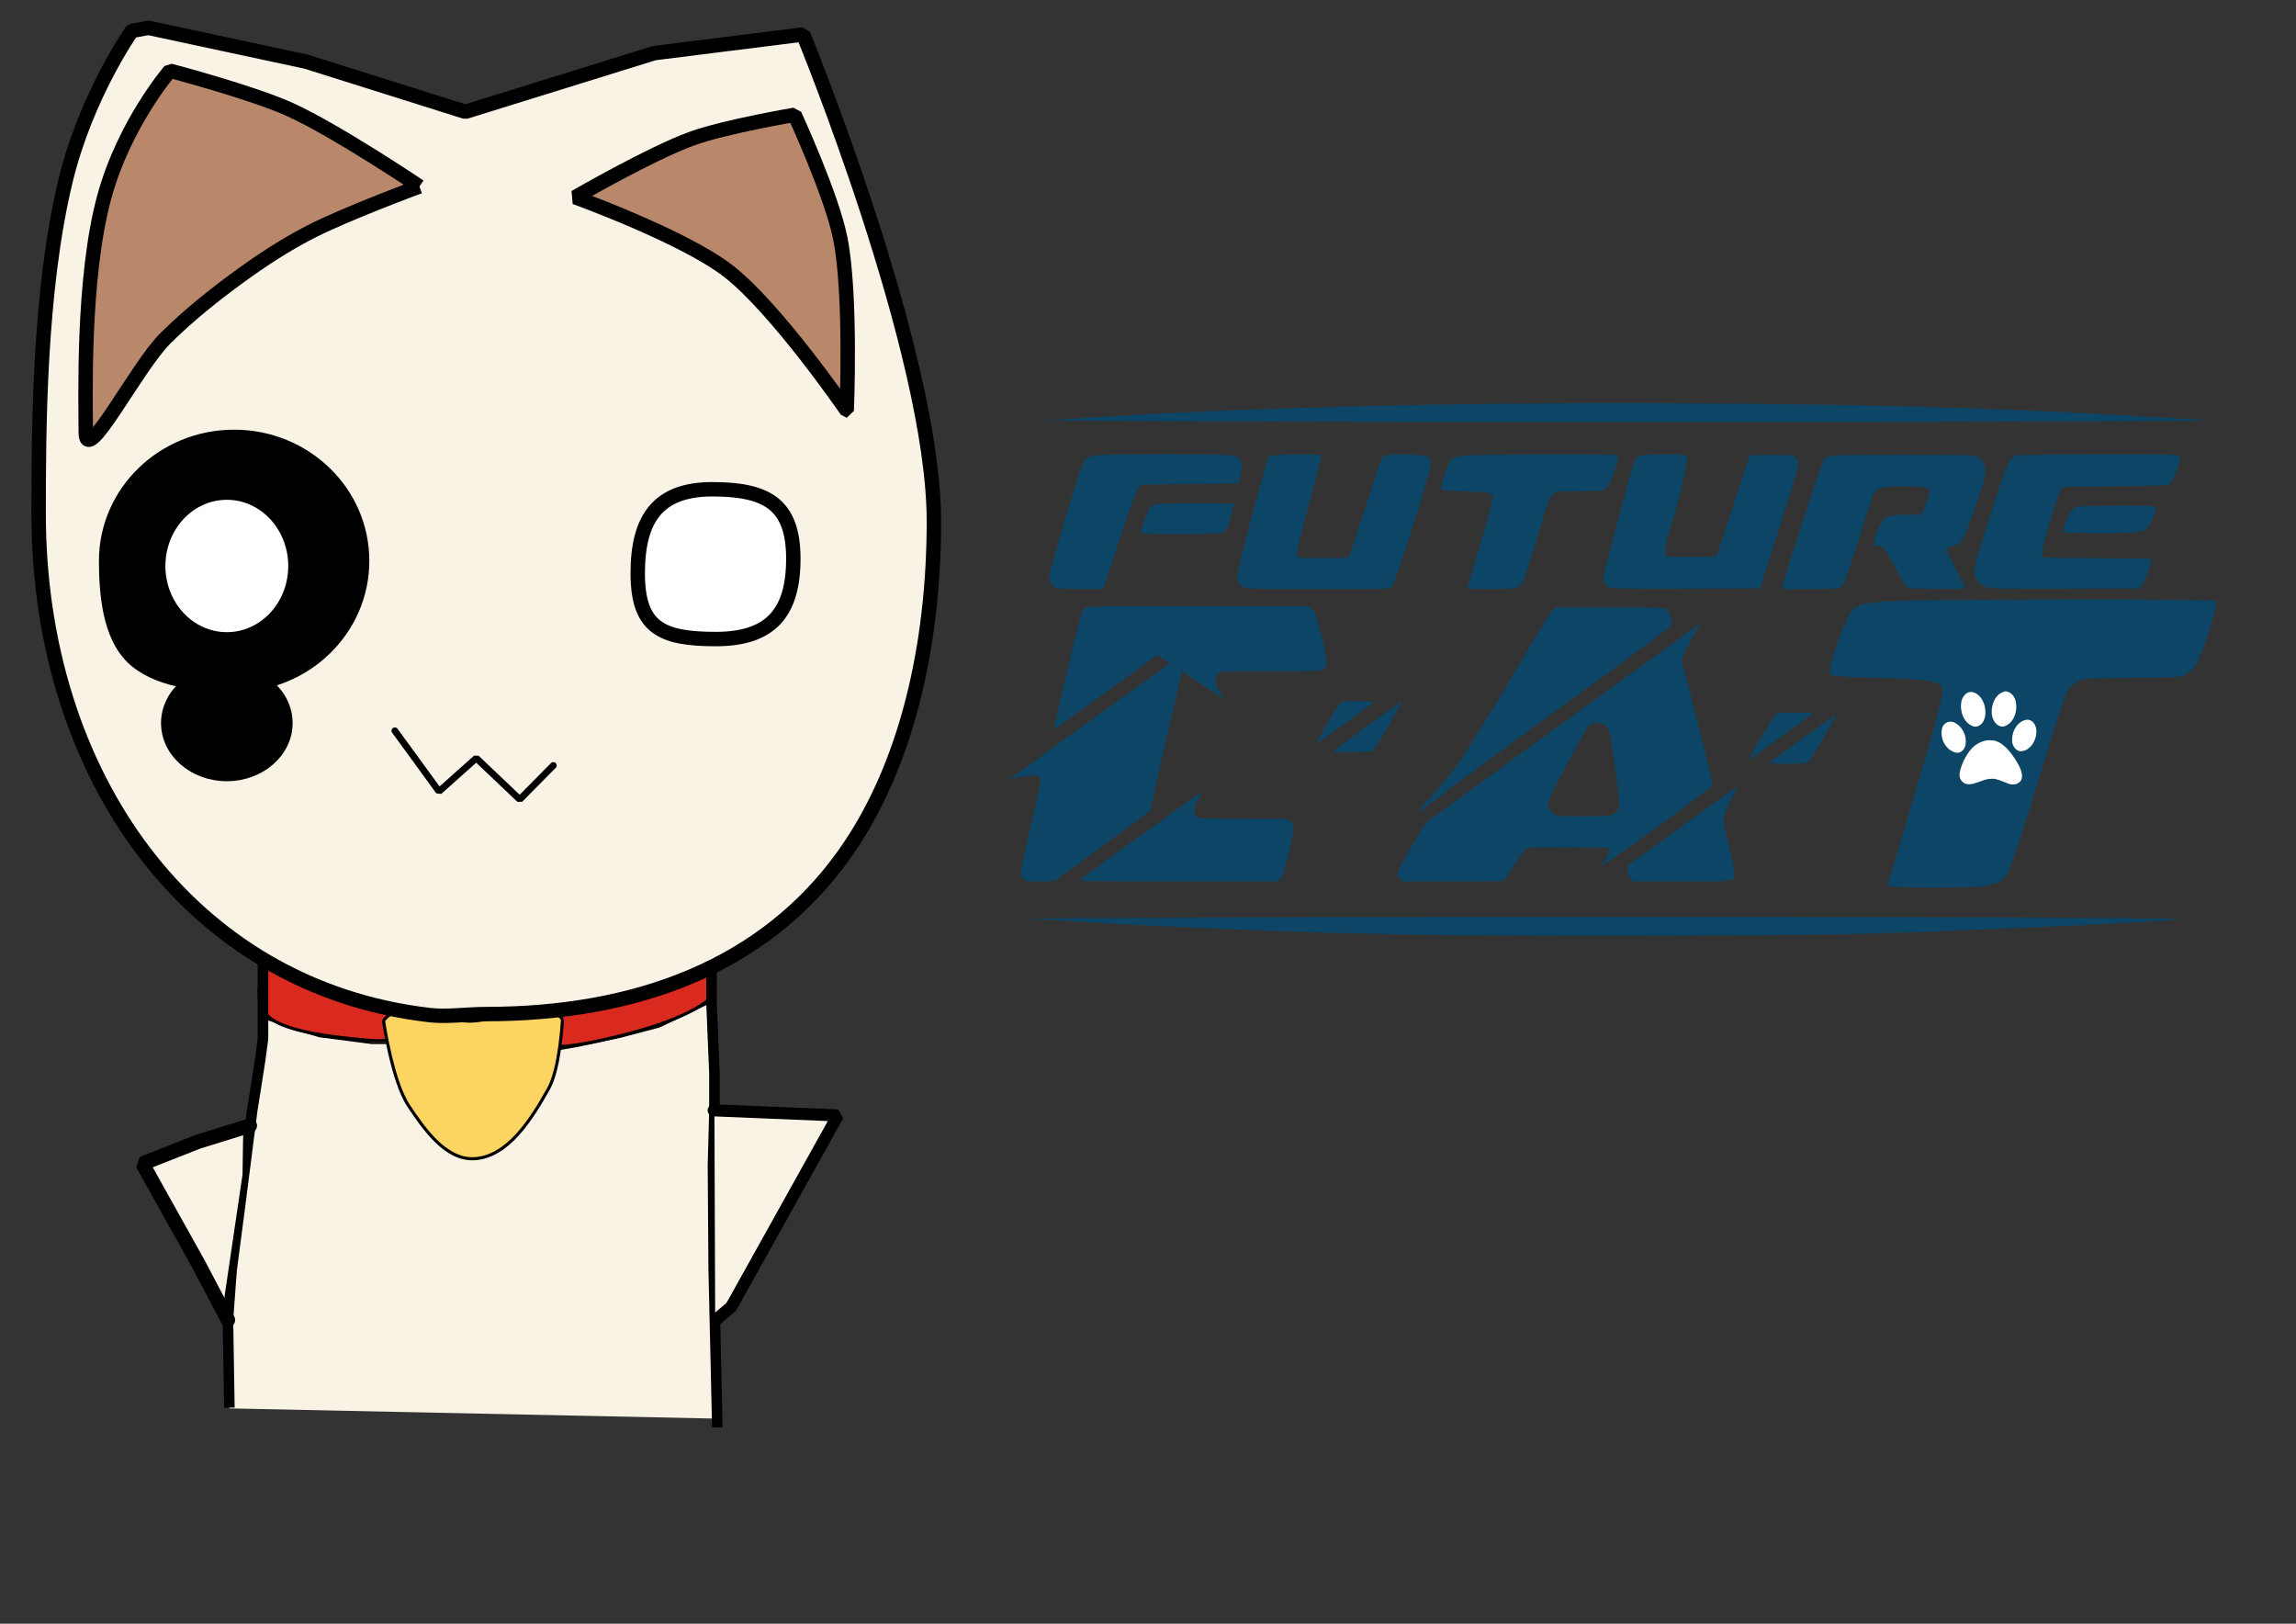 <?xml version="1.0" encoding="UTF-8" standalone="no"?>
<!-- Created with Inkscape (http://www.inkscape.org/) -->

<svg
   xmlns:dc="http://purl.org/dc/elements/1.1/"
   xmlns:cc="http://creativecommons.org/ns#"
   xmlns:rdf="http://www.w3.org/1999/02/22-rdf-syntax-ns#"
   xmlns:svg="http://www.w3.org/2000/svg"
   xmlns="http://www.w3.org/2000/svg"
   xmlns:sodipodi="http://sodipodi.sourceforge.net/DTD/sodipodi-0.dtd"
   xmlns:inkscape="http://www.inkscape.org/namespaces/inkscape"
   width="297mm"
   height="210mm"
   viewBox="0 0 297 210"
   version="1.1"
   id="svg8"
   inkscape:version="0.92.1 r15371"
   sodipodi:docname="FutureCat.svg"
   inkscape:export-filename="/home/omar/Escritorio/FutureCat.png"
   inkscape:export-xdpi="179.73442"
   inkscape:export-ydpi="179.73442">
  <rect x="0" y="0" width="297" height="210" fill="#333333" stroke="none"/>
  <defs
     id="defs2" />
  <sodipodi:namedview
     id="base"
     pagecolor="#ffffff"
     bordercolor="#666666"
     borderopacity="1.0"
     inkscape:pageopacity="0.0"
     inkscape:pageshadow="2"
     inkscape:zoom="0.49497475"
     inkscape:cx="581.01617"
     inkscape:cy="387.25028"
     inkscape:document-units="mm"
     inkscape:current-layer="g1253"
     showgrid="false"
     inkscape:window-width="1366"
     inkscape:window-height="688"
     inkscape:window-x="0"
     inkscape:window-y="24"
     inkscape:window-maximized="1"
     inkscape:snap-others="false"
     inkscape:snap-nodes="false"
     inkscape:snap-global="false" />
  <g
     inkscape:label="Capa 1"
     inkscape:groupmode="layer"
     id="layer1"
     transform="translate(0,-87)">
    <g
       id="g1029"
       transform="translate(-18.709,19.778)">
      <path
         sodipodi:nodetypes="cccccc"
         inkscape:connector-curvature="0"
         id="rect1000"
         d="m 53.106,195.891 57.641,-0.567 0.756,55.374 -63.122,-1.323 0.429,-15.316 z"
         style="fill:#f9f3e6;fill-opacity:1;stroke:none;stroke-width:0.4;stroke-linecap:round;stroke-linejoin:bevel;stroke-miterlimit:4;stroke-dasharray:none;stroke-opacity:1;paint-order:normal" />
      <path
         sodipodi:nodetypes="cssscsc"
         inkscape:connector-curvature="0"
         id="path992"
         d="m 116.15,177.969 c 0,0.951 -0.787,1.666 -2.478,2.149 -1.114,0.319 -2.804,0.503 -4.271,0.707 -1.691,0.235 -7.747,1.029 -10.3,-0.115 -2.999,-1.344 -2.415,-4.947 -2.415,-5.799 3e-6,-1.578 8.987,0.201 12.715,0.201 3.727,0 6.749,1.279 6.749,2.856 z"
         style="fill:#da2a1f;fill-opacity:1;stroke:#000000;stroke-width:0.4;stroke-linecap:round;stroke-linejoin:bevel;stroke-miterlimit:4;stroke-dasharray:none;stroke-opacity:1;paint-order:normal"
         transform="rotate(13.621)" />
      <path
         sodipodi:nodetypes="cccccccccc"
         inkscape:connector-curvature="0"
         id="path129"
         d="m 48.381,249.28 -0.189,-11.339 0.472,-6.426 1.039,-7.938 1.606,-12.568 1.039,-6.615 0.378,-2.835 v -1.323 -6.709 -2.457"
         style="fill:none;stroke:#000000;stroke-width:1.365;stroke-linecap:butt;stroke-linejoin:miter;stroke-miterlimit:4;stroke-dasharray:none;stroke-opacity:1" />
      <path
         sodipodi:nodetypes="ccccc"
         inkscape:connector-curvature="0"
         id="rect1003"
         d="m 50.176,212.806 -0.094,6.331 -2.457,16.631 -10.394,-18.048 z"
         style="fill:#f9f3e6;fill-opacity:1;stroke:none;stroke-width:0.4;stroke-linecap:round;stroke-linejoin:bevel;stroke-miterlimit:4;stroke-dasharray:none;stroke-opacity:1;paint-order:normal" />
      <path
         inkscape:connector-curvature="0"
         id="path131"
         d="m 48.192,237.941 -3.78,-7.182 -7.276,-13.04 7.182,-2.835 6.709,-2.079"
         style="fill:none;stroke:#000000;stroke-width:1.865;stroke-linecap:round;stroke-linejoin:bevel;stroke-miterlimit:4;stroke-dasharray:none;stroke-opacity:1" />
      <path
         sodipodi:nodetypes="sssssss"
         inkscape:connector-curvature="0"
         id="path995"
         d="m 47.656,219.537 c 0,1.187 -4.157,2.15 -9.284,2.15 -3.489,0 -11.764,-0.443 -13.442,-1.79 -0.788,-0.632 2.516,-2.326 2.516,-2.705 0,-1.187 4.468,0.176 9.596,0.176 3.303,0 8.229,-0.665 10.268,-0.058 1.126,0.336 0.347,1.805 0.347,2.228 z"
         style="fill:#da2a1f;fill-opacity:1;stroke:#000000;stroke-width:0.4;stroke-linecap:round;stroke-linejoin:bevel;stroke-miterlimit:4;stroke-dasharray:none;stroke-opacity:1;paint-order:normal"
         transform="rotate(-17.386)" />
      <path
         inkscape:connector-curvature="0"
         id="path133"
         d="m 110.747,192.679 v 4.252 l 0.378,9.071 v 5.008 l -0.189,6.898 0.095,13.513 0.472,20.411"
         style="fill:none;stroke:#000000;stroke-width:1.365;stroke-linecap:butt;stroke-linejoin:miter;stroke-miterlimit:4;stroke-dasharray:none;stroke-opacity:1" />
      <path
         sodipodi:nodetypes="ccccccc"
         inkscape:connector-curvature="0"
         id="rect1006"
         d="m 111.125,211.294 h 10.772 l 4.914,0.472 -4.914,8.788 -7.429,13.217 -3.248,3.603 z"
         style="fill:#f9f3e6;fill-opacity:1;stroke:none;stroke-width:0.4;stroke-linecap:round;stroke-linejoin:bevel;stroke-miterlimit:4;stroke-dasharray:none;stroke-opacity:1;paint-order:normal" />
      <path
         inkscape:connector-curvature="0"
         id="path135"
         d="m 111.408,237.847 1.89,-1.606 13.796,-24.757 -16.064,-0.661"
         style="fill:none;stroke:#000000;stroke-width:1.565;stroke-linecap:round;stroke-linejoin:bevel;stroke-miterlimit:4;stroke-dasharray:none;stroke-opacity:1" />
      <path
         sodipodi:nodetypes="caaasaac"
         inkscape:connector-curvature="0"
         id="path985"
         d="m 91.47,199.057 c 0,0 -0.307,6.28 -1.784,8.932 -2.162,3.881 -5.299,8.953 -9.739,9.097 -3.62,0.117 -6.404,-3.869 -8.405,-6.888 -2.102,-3.172 -3.223,-10.951 -3.223,-10.951 2.164,-3.041 7.465,0.076 11.198,0.047 3.985,-0.031 9.563,-3.425 11.953,-0.236 z"
         style="fill:#fcd462;fill-opacity:1;stroke:#000000;stroke-width:0.4;stroke-linecap:round;stroke-linejoin:bevel;stroke-miterlimit:4;stroke-dasharray:none;stroke-opacity:1;paint-order:normal" />
      <path
         sodipodi:nodetypes="ssssssccccccs"
         inkscape:connector-curvature="0"
         id="path942"
         d="m 139.515,134.634 c 0,15.999 -3.492,31.73 -11.611,43.117 -10.27,14.404 -26.766,20.627 -46.387,20.627 -2.447,0 -4.933,0.397 -7.255,0.128 -31.024,-3.594 -50.553,-31.102 -50.553,-64.816 0,-11.162 0.063,-28.77 3.444,-42.935 2.656,-11.126 8.618,-19.544 8.618,-19.544 l 2.147,-0.386 20.391,4.371 20.595,6.486 24.423,-7.586 19.275,-2.416 c 0,0 16.912,41.107 16.912,62.955 z"
         style="fill:#f9f3e6;fill-opacity:1;stroke:#000000;stroke-width:1.865;stroke-linecap:round;stroke-linejoin:bevel;stroke-miterlimit:4;stroke-dasharray:none;stroke-opacity:1" />
      <path
         sodipodi:nodetypes="sssss"
         inkscape:connector-curvature="0"
         id="path945"
         d="m 121.33,139.478 c 0,7.098 -3.023,10.394 -10.016,10.394 -6.993,0 -10.111,-1.407 -10.111,-8.504 0,-7.098 2.645,-10.867 9.638,-10.867 6.993,0 10.489,1.879 10.489,8.977 z"
         style="fill:#ffffff;fill-opacity:1;stroke:#000000;stroke-width:1.865;stroke-linecap:round;stroke-linejoin:bevel;stroke-miterlimit:4;stroke-dasharray:none;stroke-opacity:1" />
      <path
         sodipodi:nodetypes="caaasscac"
         inkscape:connector-curvature="0"
         id="path948"
         d="m 72.965,91.336 c 0,0 -9.652,3.569 -14.207,5.932 -3.147,1.632 -6.133,3.579 -9.001,5.662 -3.389,2.462 -6.678,5.096 -9.652,8.046 -3.772,3.742 -10.303,16.731 -10.303,12.162 -1e-6,-4.227 -0.467,-19.904 2.387,-30.409 2.577,-9.487 8.504,-16.359 8.504,-16.359 0,0 10.556,2.776 15.507,5.012 5.924,2.675 16.766,9.955 16.766,9.955 z"
         style="fill:#b9886a;fill-opacity:1;stroke:#000000;stroke-width:1.865;stroke-linecap:round;stroke-linejoin:bevel;stroke-miterlimit:4;stroke-dasharray:none;stroke-opacity:1" />
      <path
         sodipodi:nodetypes="cacacac"
         inkscape:connector-curvature="0"
         id="path950"
         d="m 128.237,120.324 c 0,0 -9.093,-13.234 -15.345,-18.064 -5.793,-4.475 -19.786,-9.528 -19.786,-9.528 0,0 9.811,-5.675 15.113,-7.589 4.271,-1.542 13.272,-3.073 13.272,-3.073 0,0 4.813,10.428 5.919,16.009 1.443,7.279 0.827,22.245 0.827,22.245 z"
         style="fill:#b9886a;fill-opacity:1;stroke:#000000;stroke-width:1.865;stroke-linecap:round;stroke-linejoin:bevel;stroke-miterlimit:4;stroke-dasharray:none;stroke-opacity:1;paint-order:normal" />
      <path
         inkscape:connector-curvature="0"
         id="path954"
         d="m 69.784,161.732 5.717,7.843 4.819,-4.299 5.622,5.339 4.347,-4.394"
         style="fill:none;stroke:#000000;stroke-width:0.865;stroke-linecap:round;stroke-linejoin:bevel;stroke-miterlimit:4;stroke-dasharray:none;stroke-opacity:1" />
      <path
         sodipodi:nodetypes="ssssss"
         inkscape:connector-curvature="0"
         id="path958"
         d="m 66.055,139.762 c -10e-7,9.135 -7.638,16.541 -17.06,16.541 -4.799,0 -10.458,-0.693 -13.558,-3.785 -2.986,-2.979 -3.502,-8.273 -3.502,-12.755 -1e-6,-9.135 7.638,-16.541 17.06,-16.541 9.422,0 17.06,7.405 17.06,16.541 z"
         style="fill:#000001;fill-opacity:1;stroke:#000000;stroke-width:0.857;stroke-linecap:round;stroke-linejoin:bevel;stroke-miterlimit:4;stroke-dasharray:none;stroke-opacity:1;paint-order:normal" />
      <ellipse
         ry="9.079"
         rx="8.465"
         cy="140.423"
         cx="48.05"
         id="path956"
         style="fill:#ffffff;fill-opacity:1;stroke:#000000;stroke-width:1.039;stroke-linecap:round;stroke-linejoin:bevel;stroke-miterlimit:4;stroke-dasharray:none;stroke-opacity:1;paint-order:normal" />
      <ellipse
         ry="7.087"
         rx="8.079"
         cy="160.74"
         cx="48.05"
         id="path961"
         style="fill:#000001;fill-opacity:1;stroke:#000000;stroke-width:0.865;stroke-linecap:round;stroke-linejoin:bevel;stroke-miterlimit:4;stroke-dasharray:none;stroke-opacity:1;paint-order:normal" />
      <path
         inkscape:connector-curvature="0"
         id="path988"
         d="m 52.819,198.845 1.67,0.601 2.105,0.802 3.475,1.002 6.715,0.869 h 2.105"
         style="fill:none;stroke:#000000;stroke-width:0.265px;stroke-linecap:butt;stroke-linejoin:miter;stroke-opacity:1" />
      <path
         inkscape:connector-curvature="0"
         id="path990"
         d="m 91.139,202.888 2.339,-0.401 5.579,-1.203 4.944,-1.303 6.481,-3.107"
         style="fill:none;stroke:#000000;stroke-width:0.265px;stroke-linecap:butt;stroke-linejoin:miter;stroke-opacity:1" />
    </g>
    <g
       id="g1112"
       transform="translate(17.105,-20.847)">
      <path
         style="fill:#0c4565;stroke-width:0.148"
         d="m 164.699,228.719 c -17.017,-0.378 -27.547,-0.8 -43.731,-1.753 l -5.542,-0.326 22.008,-0.106 c 28.249,-0.136 80.15,-0.136 107.764,4.4e-4 18.768,0.092 21.23,0.129 18.979,0.283 -9.073,0.622 -29.6,1.527 -41.751,1.842 -9.517,0.246 -47.555,0.285 -57.727,0.059 z m -49.401,-7.176 c -0.274,-0.215 -0.39,-0.446 -0.391,-0.775 -0.001,-0.258 0.612,-3.082 1.361,-6.275 1.039,-4.427 1.325,-5.865 1.206,-6.056 -0.234,-0.373 -1.668,-0.396 -2.915,-0.047 -0.945,0.265 -0.996,0.266 -0.739,0.023 0.152,-0.144 2.671,-1.988 5.597,-4.1 2.926,-2.111 7.914,-5.711 11.083,-7.999 3.17,-2.288 5.781,-4.106 5.803,-4.04 0.022,0.066 -0.996,4.533 -2.263,9.927 -1.266,5.394 -2.272,9.923 -2.235,10.065 0.038,0.144 -0.072,0.384 -0.249,0.544 -0.296,0.268 -10.807,7.95 -11.901,8.698 -0.454,0.31 -0.664,0.342 -2.234,0.342 -1.529,0 -1.779,-0.036 -2.122,-0.306 z m 7.424,0.005 c 1.109,-0.923 15.409,-11.22 15.583,-11.22 0.049,0 -0.115,0.329 -0.365,0.731 -0.601,0.967 -0.719,1.924 -0.289,2.354 0.308,0.308 0.404,0.313 6.057,0.313 5.587,0 5.755,0.009 6.133,0.306 0.544,0.428 0.514,0.903 -0.279,4.294 -0.563,2.407 -0.728,2.912 -1.043,3.192 l -0.374,0.332 -12.886,-0.005 c -12.851,-0.005 -12.886,-0.005 -12.536,-0.297 z m 41.263,-0.088 c -0.55,-0.699 -0.565,-0.663 2.232,-5.368 l 1.096,-1.843 17.728,-12.886 c 9.751,-7.087 17.777,-12.888 17.836,-12.891 0.059,-0.003 -0.282,0.589 -0.759,1.315 -0.477,0.726 -1.052,1.79 -1.277,2.363 l -0.41,1.043 2.019,7.959 c 1.11,4.378 2.019,8.062 2.019,8.188 0,0.335 -13.917,10.441 -14.379,10.441 -0.047,0 0.147,-0.344 0.43,-0.764 0.33,-0.49 0.499,-0.901 0.47,-1.145 l -0.044,-0.38 -5.065,-0.039 c -4.25,-0.033 -5.134,-0.003 -5.491,0.181 -0.28,0.145 -0.835,0.871 -1.625,2.129 -0.66,1.05 -1.304,1.949 -1.431,1.998 -0.127,0.049 -3.114,0.088 -6.637,0.088 h -6.406 l -0.306,-0.389 z m 27.477,-8.251 c 0.604,-0.312 0.888,-0.785 0.888,-1.474 0,-0.869 -1.152,-9.2 -1.313,-9.501 -0.561,-1.047 -2.259,-1.209 -2.869,-0.274 -0.114,0.175 -1.294,2.338 -2.623,4.808 -2.574,4.784 -2.69,5.109 -2.114,5.885 0.543,0.731 0.769,0.772 4.309,0.774 2.638,0.002 3.381,-0.042 3.723,-0.219 z m 2.41,8.308 c -0.167,-0.183 -0.344,-0.631 -0.394,-0.997 l -0.09,-0.665 5.484,-3.988 c 5.099,-3.708 7.652,-5.533 8.551,-6.113 l 0.369,-0.238 -0.342,0.517 c -0.623,0.942 -1.349,2.573 -1.513,3.397 -0.151,0.762 -0.115,0.999 0.589,3.798 0.413,1.642 0.751,3.25 0.751,3.574 0,1.073 0.163,1.048 -6.879,1.048 h -6.222 z m -27.532,-8.779 c 0,-0.074 0.272,-0.397 0.605,-0.719 0.859,-0.829 3,-3.317 4.124,-4.794 0.526,-0.691 1.677,-2.452 2.559,-3.914 0.882,-1.462 1.69,-2.758 1.797,-2.88 0.106,-0.122 1.937,-3.179 4.067,-6.795 2.131,-3.615 4.037,-6.723 4.236,-6.905 l 0.362,-0.332 h 7.086 c 6.825,0 7.096,0.011 7.373,0.288 0.28,0.28 0.547,1.033 0.631,1.778 0.037,0.33 -1.385,1.405 -14.178,10.709 -7.821,5.688 -14.405,10.516 -14.631,10.729 -0.397,0.374 -2.794,2.162 -3.626,2.705 -0.224,0.146 -0.406,0.205 -0.406,0.131 z m 45.525,-6.302 c 0.521,-0.479 8.45,-6.171 8.511,-6.11 0.101,0.101 -3.311,5.909 -3.598,6.124 -0.174,0.13 -0.964,0.185 -2.688,0.185 -2.056,0 -2.408,-0.031 -2.226,-0.199 z m -2.659,-0.494 c 0.018,-0.32 3.093,-5.457 3.408,-5.692 0.32,-0.239 0.624,-0.265 2.635,-0.229 l 2.273,0.041 -3.976,2.892 c -4.328,3.148 -4.349,3.163 -4.339,2.988 z m -53.869,-0.919 c 0.433,-0.416 8.832,-6.515 8.891,-6.457 0.039,0.039 -0.757,1.488 -1.768,3.22 -1.606,2.752 -1.892,3.162 -2.268,3.243 -0.695,0.151 -5.014,0.145 -4.856,-0.007 z m -1.912,-1.527 c 0.136,-0.264 0.808,-1.461 1.494,-2.659 0.879,-1.535 1.342,-2.202 1.568,-2.258 0.176,-0.044 1.207,-0.06 2.29,-0.037 l 1.969,0.043 -3.698,2.696 c -2.034,1.483 -3.736,2.696 -3.783,2.696 -0.047,0 0.025,-0.216 0.161,-0.48 z m -34.231,-1.357 c 0,-0.045 0.801,-3.489 1.78,-7.653 1.345,-5.72 1.852,-7.643 2.074,-7.867 0.287,-0.289 0.49,-0.295 9.156,-0.295 4.874,0 8.846,0.046 8.826,0.102 -0.031,0.085 -21.086,15.334 -21.651,15.681 -0.102,0.062 -0.185,0.077 -0.185,0.032 z m 0.164,-18.31 c -0.472,-0.261 -0.744,-0.784 -0.75,-1.443 -0.005,-0.547 3.768,-13.259 4.265,-14.369 0.336,-0.75 0.669,-1.043 1.42,-1.248 0.396,-0.108 3.431,-0.162 9.205,-0.162 9.254,-8.9e-4 9.314,0.003 9.841,0.755 0.304,0.434 0.294,1.16 -0.032,2.198 l -0.255,0.812 -6.251,0.074 -6.251,0.074 -0.394,0.443 c -0.298,0.335 -0.9,1.987 -2.463,6.757 l -2.069,6.314 -2.956,-0.005 c -2.169,-0.003 -3.05,-0.057 -3.309,-0.201 z m 24.266,-0.083 c -0.313,-0.191 -0.53,-0.481 -0.644,-0.862 -0.16,-0.534 -0.037,-1.088 1.797,-8.08 1.093,-4.168 2.081,-7.644 2.22,-7.816 0.238,-0.294 0.411,-0.312 3.515,-0.359 2.991,-0.045 3.265,-0.028 3.265,0.201 0,0.303 -0.799,3.499 -1.606,6.425 -0.944,3.421 -1.498,5.706 -1.498,6.174 0,0.326 0.083,0.457 0.333,0.524 0.436,0.117 5.929,0.12 6.233,0.003 0.227,-0.087 0.555,-1.05 3.405,-9.989 0.741,-2.323 1.05,-3.102 1.28,-3.225 0.198,-0.106 1.166,-0.145 2.773,-0.113 3.004,0.06 3.268,0.162 3.268,1.265 0,1.026 -4.558,15.378 -5.035,15.855 -0.275,0.275 -0.596,0.285 -9.559,0.284 -8.931,-5.9e-4 -9.291,-0.011 -9.746,-0.288 z m 29.126,0.061 c 0.048,-0.125 0.831,-2.793 1.739,-5.929 1.201,-4.148 1.611,-5.764 1.506,-5.931 -0.247,-0.392 -0.91,-0.49 -3.855,-0.573 -2.374,-0.067 -2.845,-0.116 -2.845,-0.298 0,-0.48 0.492,-2.085 0.906,-2.957 0.738,-1.551 -0.186,-1.434 11.645,-1.481 5.643,-0.022 10.316,0.014 10.384,0.083 0.068,0.068 -0.143,0.95 -0.469,1.961 -0.459,1.423 -0.693,1.929 -1.038,2.244 -0.43,0.392 -0.508,0.407 -2.18,0.427 -4.519,0.053 -4.271,0.034 -4.715,0.365 -0.505,0.376 -0.436,0.187 -2.203,6.04 -0.785,2.6 -1.556,4.981 -1.714,5.292 -0.456,0.898 -0.837,0.986 -4.271,0.986 -2.623,0 -2.966,-0.027 -2.889,-0.228 z m 18.306,0.009 c -0.572,-0.249 -0.831,-0.823 -0.703,-1.551 0.198,-1.119 3.781,-14.513 3.991,-14.918 0.151,-0.292 0.402,-0.481 0.777,-0.585 0.681,-0.189 5.645,-0.202 5.94,-0.016 0.181,0.114 0.106,0.634 -0.494,3.432 -0.392,1.827 -1.038,4.282 -1.449,5.507 -0.559,1.666 -0.746,2.448 -0.762,3.176 l -0.021,0.966 3.159,0.04 c 2.223,0.028 3.22,-0.011 3.364,-0.131 0.186,-0.154 0.951,-2.428 3.372,-10.028 0.453,-1.422 0.887,-2.685 0.964,-2.806 0.117,-0.184 0.605,-0.222 2.868,-0.222 2.683,0 2.734,0.005 3.109,0.358 0.234,0.219 0.381,0.518 0.381,0.771 0,0.416 -1.021,3.762 -3.599,11.795 l -1.398,4.357 -9.509,0.032 c -7.94,0.026 -9.589,-0.003 -9.991,-0.178 z m 22.578,-0.777 c 0.563,-2.017 4.758,-14.878 5.021,-15.393 0.513,-1.005 0.086,-0.966 10.334,-0.966 9.025,0 9.264,0.007 9.769,0.3 0.289,0.167 0.642,0.554 0.801,0.877 0.4,0.812 0.232,1.6 -1.256,5.9 -1.362,3.939 -1.637,4.408 -2.736,4.685 -1.107,0.279 -1.105,0.306 0.297,2.931 0.697,1.306 1.268,2.443 1.268,2.526 0,0.101 -1.239,0.137 -3.708,0.108 l -3.708,-0.044 -0.32,-0.391 c -0.176,-0.215 -0.814,-1.337 -1.418,-2.493 -1.134,-2.169 -1.563,-2.654 -2.354,-2.655 -0.333,-5.9e-4 -0.344,-0.034 -0.247,-0.702 0.127,-0.871 0.742,-2.279 1.165,-2.67 0.486,-0.448 1.341,-0.615 3.159,-0.616 1.561,-7.5e-4 1.671,-0.021 1.865,-0.333 0.355,-0.575 1.039,-2.709 0.945,-2.952 -0.12,-0.312 -2.092,-0.474 -4.503,-0.37 -1.972,0.085 -2.376,0.226 -2.755,0.96 -0.115,0.223 -0.985,2.864 -1.934,5.87 -0.949,3.006 -1.825,5.618 -1.945,5.804 -0.121,0.186 -0.387,0.402 -0.591,0.48 -0.204,0.078 -1.959,0.141 -3.899,0.141 h -3.528 z m 26.258,0.785 c -1.047,-0.376 -1.579,-1.114 -1.579,-2.191 0,-0.765 0.205,-1.471 2.466,-8.49 1.91,-5.93 2.033,-6.18 3.151,-6.395 0.365,-0.07 5.205,-0.131 10.755,-0.135 8.596,-0.005 10.103,0.025 10.172,0.204 0.203,0.528 -0.778,3.159 -1.357,3.64 -0.211,0.175 -1.429,0.225 -6.971,0.286 l -6.715,0.074 -0.277,0.342 c -0.278,0.343 -0.844,2.033 -1.84,5.492 -0.662,2.3 -0.783,3.084 -0.502,3.262 0.114,0.072 3.316,0.132 7.116,0.133 3.8,0.001 6.909,0.055 6.909,0.119 0,0.444 -0.962,3.056 -1.248,3.388 l -0.352,0.41 -9.582,0.032 c -7.81,0.026 -9.687,-0.005 -10.146,-0.171 z m -108.986,-6.985 c -0.264,-0.033 -0.48,-0.094 -0.48,-0.136 0,-0.125 0.84,-2.456 1.048,-2.907 0.375,-0.814 0.55,-0.838 6.022,-0.838 h 5.015 l -0.349,1.478 c -0.415,1.755 -0.65,2.16 -1.368,2.359 -0.51,0.141 -8.804,0.179 -9.887,0.044 z m 118.823,-0.226 c 0.037,-0.102 0.211,-0.617 0.386,-1.145 0.467,-1.41 0.795,-1.875 1.454,-2.058 0.341,-0.095 2.461,-0.156 5.402,-0.157 4.137,-7.3e-4 4.84,0.03 4.84,0.214 0,0.442 -0.724,2.188 -1.058,2.55 -0.693,0.751 -0.925,0.78 -6.195,0.78 -3.856,0 -4.883,-0.039 -4.83,-0.185 z M 132.717,162.324 c -8.21,-0.042 -14.694,-0.092 -14.41,-0.113 22.649,-1.601 51.849,-2.379 82.689,-2.201 19.448,0.112 32.749,0.411 47.145,1.059 4.254,0.192 19.448,1.043 20.469,1.148 2.089,0.213 -99.317,0.293 -135.893,0.107 z"
         id="path1114"
         inkscape:connector-curvature="0"
         sodipodi:nodetypes="cccscccccccccccsccscccscccsccsccccccccccsccccssscccccccsccccccccccccccccccccsscccccscsccsccccccccscscccccccccscccccccccssccsccsccsccccccccccccccccccccccscsccsccsccccccccscccccccccscccccscccccccccscsccsccccscccccscccccccccccccccscccscccccccccccsccscccscsccccccccsscscccccscc" />
      <path
         style="fill:#0c4565;stroke-width:0.159"
         d="m 123.689,186.558 c 1.243,0.955 17.27,11.603 17.464,11.603 0.055,8.2e-4 -0.128,-0.34 -0.408,-0.755 -0.673,-0.999 -0.804,-1.987 -0.322,-2.43 0.346,-0.317 0.454,-0.322 6.794,-0.314 6.267,0.008 6.455,-6.1e-4 6.88,-0.307 0.611,-0.441 0.577,-0.931 -0.307,-4.432 -0.628,-2.485 -0.812,-3.007 -1.165,-3.296 l -0.42,-0.344 -14.455,-0.014 c -14.415,-0.014 -14.454,-0.014 -14.062,0.288 z"
         id="path1114-4"
         inkscape:connector-curvature="0"
         sodipodi:nodetypes="csccsccccccc" />
      <path
         style="fill:#0c4565;stroke-width:0.319"
         d="m 227.105,222.135 c 0.105,-0.268 1.811,-5.977 3.791,-12.686 2.619,-8.875 3.513,-12.332 3.283,-12.691 -0.539,-0.839 -1.983,-1.049 -8.404,-1.226 -5.175,-0.143 -6.202,-0.248 -6.202,-0.638 0,-1.027 1.073,-4.462 1.976,-6.326 1.608,-3.319 -0.406,-3.068 25.387,-3.169 12.303,-0.048 22.49,0.03 22.639,0.177 0.148,0.146 -0.312,2.034 -1.022,4.196 -1,3.044 -1.512,4.128 -2.264,4.801 -0.937,0.838 -1.107,0.871 -4.753,0.913 -9.852,0.114 -9.312,0.073 -10.28,0.78 -1.101,0.805 -0.951,0.399 -4.803,12.924 -1.711,5.562 -3.393,10.658 -3.737,11.323 -0.995,1.921 -1.826,2.109 -9.312,2.109 -5.718,0 -6.466,-0.058 -6.298,-0.488 z"
         id="path1114-1"
         inkscape:connector-curvature="0"
         sodipodi:nodetypes="ccccscccccccccscc" />
      <g
         id="g1253"
         transform="translate(-36.349,14.967)">
        <path
           style="fill:#ffffff;fill-opacity:1;stroke:none;stroke-width:0.02"
           d="m 279.288,194.308 c -0.199,-0.044 -0.226,-0.054 -0.831,-0.306 -0.895,-0.372 -1.269,-0.449 -1.864,-0.386 -0.366,0.039 -0.673,0.126 -1.395,0.396 -0.607,0.227 -0.9,0.296 -1.264,0.299 -0.408,0.003 -0.712,-0.139 -0.946,-0.442 -0.282,-0.365 -0.335,-0.701 -0.2,-1.273 0.222,-0.942 0.677,-1.873 1.309,-2.681 0.52,-0.665 1.308,-1.138 2.117,-1.271 0.288,-0.047 0.8,-0.033 1.054,0.03 0.766,0.19 1.534,0.82 2.311,1.896 0.461,0.639 0.855,1.323 1.044,1.815 0.224,0.581 0.237,1.105 0.037,1.443 -0.118,0.199 -0.381,0.387 -0.651,0.467 -0.18,0.053 -0.513,0.059 -0.721,0.013 z m -7.13,-4.109 c -1.213,-0.331 -2.014,-1.8 -1.697,-3.109 0.102,-0.421 0.406,-0.738 0.81,-0.844 0.15,-0.039 0.438,-0.038 0.578,0.002 0.282,0.081 0.656,0.328 0.924,0.611 0.509,0.537 0.786,1.259 0.759,1.979 -0.017,0.434 -0.107,0.727 -0.304,0.984 -0.107,0.14 -0.321,0.302 -0.474,0.36 -0.167,0.063 -0.404,0.07 -0.597,0.017 z m 8.253,-0.19 c -0.336,-0.105 -0.607,-0.375 -0.768,-0.764 -0.136,-0.329 -0.165,-0.72 -0.085,-1.182 0.107,-0.625 0.396,-1.187 0.814,-1.583 0.32,-0.303 0.667,-0.473 1.062,-0.519 0.254,-0.03 0.543,0.082 0.762,0.295 0.237,0.231 0.377,0.517 0.445,0.907 0.03,0.175 0.032,0.24 0.011,0.506 -0.035,0.44 -0.113,0.735 -0.291,1.098 -0.147,0.299 -0.289,0.5 -0.502,0.711 -0.29,0.287 -0.541,0.437 -0.869,0.518 -0.188,0.047 -0.451,0.052 -0.577,0.013 z m -5.837,-3.164 c -0.126,-0.025 -0.413,-0.162 -0.576,-0.276 -0.49,-0.343 -0.859,-0.936 -1.016,-1.633 -0.109,-0.484 -0.105,-1.045 0.01,-1.474 0.073,-0.272 0.288,-0.617 0.504,-0.809 0.215,-0.191 0.437,-0.279 0.701,-0.279 0.49,0 1.009,0.335 1.375,0.888 0.556,0.84 0.663,2.13 0.24,2.894 -0.283,0.512 -0.768,0.782 -1.238,0.69 z m 3.57,-3e-4 c -0.568,-0.083 -1.037,-0.611 -1.207,-1.361 -0.169,-0.743 0.049,-1.777 0.506,-2.41 0.263,-0.364 0.651,-0.64 1.031,-0.733 0.057,-0.014 0.085,-0.027 0.062,-0.029 -0.023,-0.002 -0.01,-0.01 0.031,-0.018 0.04,-0.008 0.128,-0.008 0.196,-7.7e-4 0.068,0.008 0.105,0.015 0.082,0.018 -0.023,0.002 0.013,0.018 0.079,0.034 0.379,0.09 0.746,0.423 0.941,0.853 0.095,0.209 0.139,0.389 0.176,0.719 0.107,0.946 -0.189,1.871 -0.782,2.447 -0.234,0.228 -0.611,0.445 -0.818,0.472 -0.176,0.023 -0.195,0.024 -0.298,0.009 z"
           id="path1255"
           inkscape:connector-curvature="0" />
      </g>
    </g>
  </g>
</svg>
